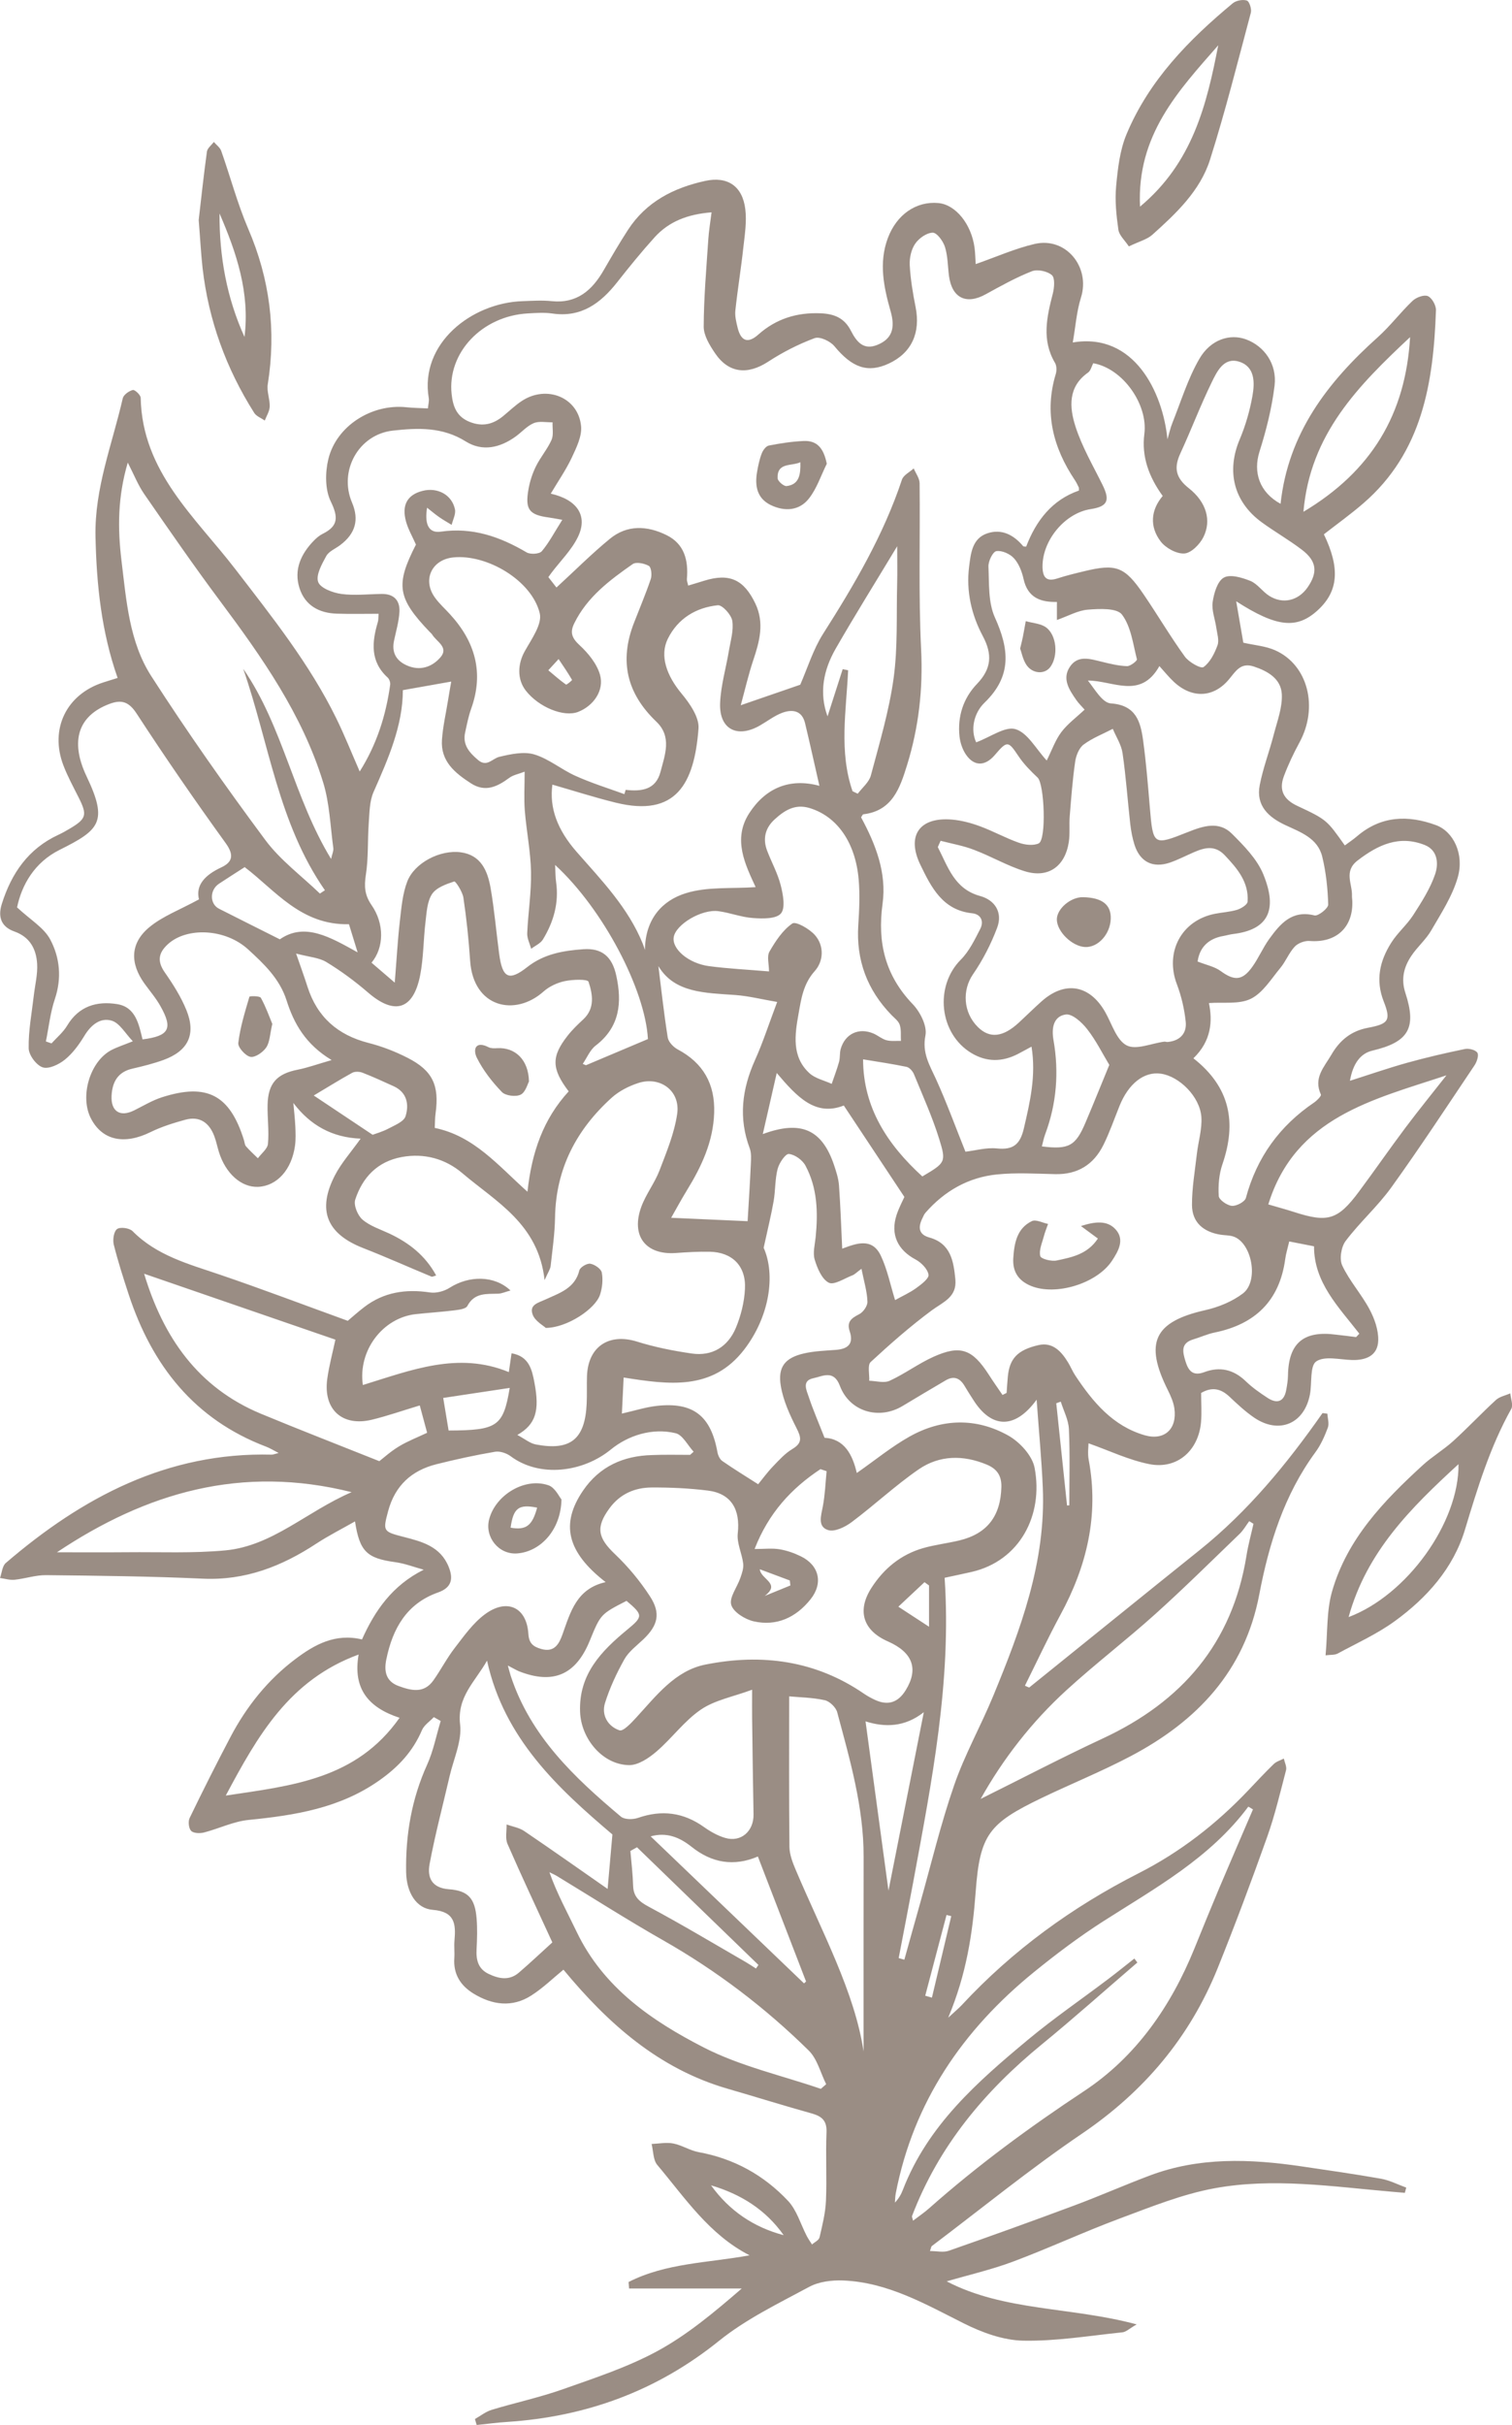 <?xml version="1.0" encoding="UTF-8"?> <svg xmlns="http://www.w3.org/2000/svg" width="63" height="101" viewBox="0 0 63 101" fill="none"> <g opacity="0.5" clip-path="url(#clip0)"> <path d="M40.654 11C41.513 10.7 42.294 10.35 43.111 10.16C44.41 9.858 45.442 11.121 45.04 12.394C44.858 12.975 44.815 13.6 44.699 14.264C47.258 13.834 48.453 16.342 48.644 18.297C48.712 18.068 48.762 17.832 48.851 17.61C49.209 16.718 49.493 15.777 49.97 14.951C50.445 14.129 51.254 13.889 51.921 14.136C52.675 14.415 53.216 15.159 53.107 16.063C52.995 16.99 52.762 17.915 52.48 18.807C52.207 19.668 52.473 20.501 53.357 20.984C53.672 18.05 55.314 15.919 57.406 14.046C57.924 13.582 58.349 13.014 58.853 12.534C59.005 12.387 59.328 12.266 59.491 12.332C59.661 12.401 59.839 12.719 59.832 12.92C59.727 15.942 59.264 18.842 56.806 20.963C56.28 21.419 55.714 21.824 55.162 22.254C55.841 23.662 55.769 24.623 54.912 25.411C54.042 26.212 53.204 26.134 51.508 25.044C51.617 25.674 51.712 26.237 51.805 26.768C52.273 26.875 52.732 26.907 53.13 27.084C54.504 27.695 54.944 29.46 54.142 30.929C53.897 31.38 53.675 31.849 53.495 32.33C53.277 32.911 53.486 33.303 54.065 33.57C55.298 34.145 55.289 34.166 56.034 35.212C56.205 35.086 56.384 34.967 56.545 34.829C57.547 33.973 58.667 33.939 59.834 34.367C60.561 34.635 61.02 35.575 60.738 36.55C60.513 37.329 60.045 38.045 59.632 38.757C59.409 39.141 59.048 39.444 58.801 39.819C58.494 40.281 58.367 40.776 58.558 41.357C59.037 42.824 58.689 43.403 57.179 43.76C56.695 43.875 56.373 44.287 56.248 45.015C57.063 44.756 57.835 44.488 58.621 44.268C59.418 44.046 60.225 43.859 61.033 43.692C61.199 43.657 61.476 43.724 61.556 43.845C61.626 43.95 61.537 44.225 61.44 44.369C60.297 46.072 59.171 47.789 57.974 49.453C57.404 50.245 56.657 50.906 56.068 51.687C55.882 51.934 55.8 52.444 55.928 52.712C56.23 53.355 56.727 53.902 57.063 54.532C57.272 54.923 57.44 55.399 57.426 55.832C57.408 56.466 56.913 56.663 56.323 56.644C55.816 56.628 55.189 56.466 54.842 56.704C54.574 56.889 54.669 57.596 54.583 58.066C54.356 59.299 53.295 59.752 52.257 59.045C51.889 58.794 51.556 58.482 51.228 58.173C50.874 57.839 50.506 57.75 50.047 58.017C50.047 58.418 50.077 58.825 50.043 59.228C49.941 60.419 49.048 61.208 47.894 60.982C47.041 60.815 46.23 60.423 45.355 60.114C45.355 60.247 45.312 60.531 45.362 60.798C45.796 63.108 45.285 65.23 44.186 67.255C43.663 68.221 43.2 69.219 42.705 70.21C42.825 70.258 42.875 70.293 42.889 70.281C45.255 68.377 47.613 66.463 49.982 64.564C52.001 62.945 53.625 60.97 55.105 58.855C55.173 58.864 55.242 58.871 55.307 58.88C55.319 59.077 55.389 59.295 55.326 59.464C55.192 59.821 55.033 60.183 54.808 60.487C53.509 62.259 52.873 64.291 52.469 66.415C51.86 69.613 49.861 71.696 47.113 73.144C45.903 73.783 44.629 74.296 43.393 74.891C41.208 75.944 40.829 76.404 40.654 78.784C40.525 80.531 40.268 82.227 39.509 84.037C39.795 83.772 39.941 83.653 40.068 83.518C42.191 81.229 44.681 79.425 47.445 78.02C49.173 77.141 50.667 75.98 51.998 74.582C52.353 74.209 52.703 73.831 53.073 73.472C53.184 73.364 53.352 73.319 53.493 73.245C53.527 73.406 53.622 73.584 53.586 73.726C53.341 74.664 53.118 75.614 52.793 76.525C52.142 78.354 51.462 80.171 50.738 81.97C49.573 84.859 47.667 87.113 45.087 88.864C42.934 90.325 40.908 91.977 38.828 93.547C38.798 93.568 38.796 93.625 38.748 93.756C39.035 93.756 39.309 93.824 39.534 93.744C41.29 93.131 43.039 92.501 44.781 91.851C45.832 91.46 46.859 91.004 47.908 90.611C49.968 89.835 52.087 89.915 54.217 90.228C55.326 90.391 56.434 90.549 57.536 90.743C57.899 90.808 58.242 90.986 58.594 91.114C58.574 91.188 58.553 91.258 58.535 91.332C58.349 91.316 58.165 91.3 57.978 91.284C55.523 91.073 53.054 90.693 50.606 91.142C49.255 91.389 47.947 91.922 46.648 92.405C45.155 92.961 43.706 93.637 42.214 94.195C41.317 94.531 40.375 94.747 39.446 95.019C41.842 96.269 44.613 96.072 47.361 96.811C47.052 96.99 46.918 97.125 46.773 97.141C45.394 97.283 44.008 97.516 42.632 97.489C41.801 97.473 40.92 97.152 40.159 96.77C38.546 95.96 36.979 95.056 35.126 94.982C34.656 94.964 34.117 95.031 33.713 95.25C32.43 95.942 31.09 96.587 29.964 97.493C27.356 99.594 24.413 100.659 21.122 100.874C20.699 100.901 20.282 100.959 19.861 101.002C19.836 100.917 19.814 100.835 19.789 100.753C20.02 100.622 20.238 100.446 20.486 100.37C21.472 100.071 22.485 99.855 23.454 99.512C24.781 99.043 26.137 98.599 27.368 97.935C28.619 97.26 29.736 96.328 30.906 95.317C29.341 95.317 27.776 95.317 26.212 95.317C26.205 95.227 26.198 95.136 26.191 95.046C27.754 94.248 29.507 94.252 31.231 93.934C29.543 93.069 28.54 91.538 27.386 90.169C27.211 89.961 27.224 89.592 27.15 89.297C27.452 89.285 27.763 89.221 28.051 89.276C28.415 89.347 28.751 89.572 29.116 89.638C30.584 89.906 31.831 90.597 32.839 91.671C33.2 92.057 33.359 92.636 33.613 93.126C33.677 93.25 33.759 93.364 33.834 93.483C33.943 93.385 34.12 93.305 34.147 93.188C34.265 92.684 34.392 92.174 34.415 91.661C34.456 90.714 34.397 89.759 34.438 88.812C34.458 88.317 34.238 88.143 33.816 88.024C32.65 87.699 31.497 87.338 30.334 87.001C27.449 86.17 25.333 84.28 23.477 82.037C23.061 82.376 22.632 82.797 22.139 83.112C21.338 83.627 20.504 83.508 19.725 83.03C19.196 82.705 18.883 82.229 18.93 81.563C18.948 81.316 18.914 81.064 18.937 80.817C18.998 80.128 18.951 79.62 18.035 79.546C17.338 79.492 16.938 78.816 16.922 77.979C16.895 76.424 17.15 74.928 17.799 73.495C18.058 72.922 18.178 72.286 18.362 71.68C18.267 71.627 18.172 71.572 18.076 71.519C17.908 71.698 17.672 71.849 17.581 72.062C17.204 72.943 16.607 73.586 15.825 74.14C14.174 75.312 12.298 75.607 10.363 75.8C9.732 75.861 9.123 76.163 8.499 76.324C8.331 76.367 8.067 76.36 7.965 76.257C7.863 76.154 7.831 75.866 7.901 75.722C8.449 74.587 9.017 73.46 9.603 72.346C10.273 71.071 11.163 69.961 12.31 69.098C13.102 68.503 13.965 68.015 15.083 68.283C15.614 67.095 16.339 66.035 17.654 65.379C17.261 65.271 16.872 65.12 16.471 65.065C15.287 64.902 14.985 64.625 14.792 63.367C14.242 63.68 13.693 63.957 13.182 64.291C11.74 65.239 10.218 65.834 8.449 65.752C6.275 65.651 4.099 65.63 1.924 65.605C1.485 65.6 1.049 65.752 0.609 65.797C0.411 65.818 0.204 65.752 0 65.724C0.077 65.513 0.093 65.227 0.241 65.099C3.434 62.359 6.979 60.476 11.319 60.586C11.379 60.588 11.44 60.558 11.61 60.517C11.381 60.4 11.238 60.309 11.083 60.252C8.106 59.121 6.337 56.88 5.362 53.914C5.137 53.227 4.915 52.538 4.74 51.838C4.69 51.634 4.742 51.288 4.878 51.19C5.01 51.094 5.394 51.146 5.523 51.277C6.539 52.302 7.865 52.648 9.162 53.09C10.922 53.689 12.662 54.349 14.49 55.012C14.663 54.868 14.91 54.644 15.174 54.442C15.994 53.813 16.913 53.68 17.917 53.831C18.176 53.87 18.508 53.781 18.733 53.637C19.541 53.119 20.604 53.115 21.27 53.749C21.065 53.804 20.913 53.877 20.759 53.882C20.268 53.898 19.77 53.834 19.473 54.394C19.407 54.52 19.119 54.552 18.926 54.577C18.392 54.644 17.854 54.676 17.318 54.735C15.948 54.889 14.912 56.246 15.119 57.686C17.107 57.077 19.082 56.273 21.201 57.148C21.24 56.891 21.274 56.651 21.315 56.365C22.049 56.489 22.167 57.052 22.269 57.592C22.491 58.757 22.326 59.325 21.556 59.766C21.867 59.931 22.083 60.116 22.326 60.162C23.772 60.437 24.377 59.943 24.445 58.462C24.463 58.077 24.445 57.693 24.458 57.308C24.504 56.081 25.376 55.516 26.539 55.877C27.279 56.109 28.051 56.262 28.821 56.374C29.675 56.498 30.329 56.093 30.659 55.31C30.872 54.802 31.013 54.232 31.04 53.682C31.09 52.726 30.509 52.154 29.571 52.135C29.101 52.126 28.628 52.154 28.158 52.188C26.902 52.277 26.277 51.474 26.723 50.258C26.916 49.734 27.279 49.272 27.479 48.75C27.774 47.979 28.101 47.194 28.217 46.386C28.351 45.434 27.511 44.813 26.595 45.108C26.2 45.237 25.794 45.443 25.487 45.72C24.022 47.045 23.161 48.672 23.127 50.705C23.116 51.38 23.018 52.055 22.943 52.73C22.927 52.865 22.837 52.989 22.691 53.316C22.432 50.968 20.663 50.055 19.262 48.862C18.56 48.265 17.681 48.018 16.738 48.191C15.73 48.377 15.106 49.032 14.801 49.965C14.726 50.194 14.903 50.625 15.103 50.796C15.417 51.066 15.846 51.201 16.232 51.382C17.041 51.764 17.72 52.289 18.174 53.124C18.085 53.147 18.017 53.188 17.974 53.17C17.025 52.776 16.087 52.355 15.13 51.982C13.611 51.387 13.202 50.403 13.961 48.942C14.224 48.436 14.617 47.999 15.026 47.425C13.847 47.377 12.939 46.882 12.223 45.939C12.251 46.262 12.289 46.587 12.305 46.91C12.317 47.18 12.328 47.455 12.292 47.72C12.153 48.72 11.542 49.393 10.761 49.432C10.061 49.466 9.398 48.88 9.119 47.974C9.053 47.759 9.01 47.535 8.93 47.324C8.719 46.761 8.322 46.475 7.722 46.637C7.229 46.772 6.729 46.928 6.273 47.152C5.178 47.69 4.268 47.503 3.791 46.589C3.314 45.674 3.743 44.211 4.638 43.737C4.874 43.614 5.133 43.531 5.535 43.369C5.217 43.039 4.987 42.614 4.66 42.513C4.181 42.366 3.788 42.691 3.514 43.145C3.293 43.508 3.03 43.87 2.705 44.133C2.457 44.335 2.033 44.538 1.781 44.456C1.517 44.371 1.199 43.946 1.195 43.662C1.181 42.932 1.324 42.199 1.408 41.469C1.458 41.027 1.574 40.581 1.547 40.142C1.51 39.526 1.247 39.025 0.597 38.796C0.068 38.608 -0.1 38.212 0.073 37.658C0.475 36.372 1.181 35.349 2.432 34.77C2.596 34.694 2.753 34.605 2.907 34.513C3.602 34.101 3.643 33.943 3.277 33.216C3.055 32.772 2.814 32.334 2.639 31.872C2.064 30.357 2.769 28.919 4.299 28.425C4.488 28.363 4.676 28.308 4.901 28.237C4.224 26.308 4.022 24.351 3.979 22.35C3.936 20.332 4.679 18.498 5.115 16.589C5.149 16.443 5.371 16.285 5.533 16.244C5.617 16.223 5.86 16.45 5.862 16.569C5.923 19.652 8.138 21.538 9.805 23.705C11.333 25.692 12.896 27.647 14.009 29.913C14.356 30.62 14.647 31.355 14.988 32.133C15.698 31.005 16.08 29.801 16.257 28.523C16.271 28.427 16.223 28.285 16.153 28.221C15.419 27.553 15.494 26.747 15.744 25.905C15.769 25.823 15.762 25.731 15.775 25.564C15.176 25.564 14.604 25.578 14.031 25.559C13.293 25.537 12.705 25.214 12.476 24.486C12.237 23.726 12.541 23.071 13.073 22.522C13.182 22.41 13.307 22.302 13.445 22.234C14.102 21.909 14.097 21.536 13.779 20.879C13.541 20.387 13.547 19.675 13.681 19.121C14.02 17.729 15.501 16.809 16.932 16.962C17.218 16.992 17.506 16.994 17.829 17.011C17.845 16.841 17.886 16.706 17.865 16.582C17.481 14.305 19.65 12.611 21.778 12.543C22.183 12.529 22.589 12.502 22.989 12.543C24.038 12.65 24.672 12.092 25.155 11.252C25.483 10.687 25.81 10.121 26.166 9.574C26.927 8.402 28.072 7.821 29.384 7.535C30.311 7.333 30.936 7.748 31.054 8.709C31.12 9.233 31.031 9.782 30.972 10.316C30.877 11.19 30.733 12.057 30.64 12.932C30.615 13.17 30.679 13.426 30.738 13.664C30.874 14.2 31.156 14.326 31.594 13.937C32.339 13.275 33.202 13.007 34.199 13.049C34.774 13.074 35.187 13.252 35.455 13.776C35.682 14.22 35.971 14.605 36.561 14.362C37.152 14.12 37.313 13.685 37.111 12.973C36.825 11.966 36.607 10.954 36.993 9.917C37.358 8.94 38.172 8.372 39.098 8.457C39.816 8.521 40.474 9.331 40.606 10.316C40.636 10.538 40.638 10.762 40.654 11ZM42.98 43.593C42.752 43.715 42.582 43.811 42.41 43.9C41.762 44.232 41.117 44.243 40.484 43.866C39.132 43.06 38.928 41.078 40.034 39.97C40.381 39.622 40.613 39.139 40.843 38.691C41.004 38.377 40.879 38.077 40.506 38.038C39.278 37.91 38.803 36.958 38.351 36.024C37.758 34.802 38.315 34.019 39.668 34.136C40.066 34.17 40.465 34.278 40.84 34.417C41.388 34.619 41.903 34.907 42.45 35.099C42.705 35.189 43.048 35.232 43.277 35.129C43.609 34.983 43.516 32.653 43.236 32.389C42.946 32.115 42.657 31.824 42.437 31.494C42.008 30.854 41.971 30.837 41.447 31.451C41.042 31.922 40.584 31.927 40.243 31.421C40.1 31.208 40.007 30.929 39.979 30.67C39.891 29.84 40.138 29.08 40.706 28.487C41.315 27.853 41.356 27.255 40.949 26.491C40.477 25.605 40.252 24.628 40.379 23.607C40.45 23.046 40.506 22.421 41.145 22.211C41.737 22.016 42.239 22.277 42.632 22.749C42.65 22.769 42.707 22.76 42.757 22.767C43.173 21.675 43.845 20.817 44.956 20.432C44.951 20.345 44.958 20.32 44.949 20.302C44.899 20.201 44.853 20.098 44.79 20.004C43.877 18.642 43.5 17.187 43.993 15.569C44.033 15.431 44.029 15.234 43.959 15.115C43.395 14.163 43.616 13.202 43.868 12.225C43.931 11.977 43.963 11.575 43.827 11.458C43.634 11.293 43.227 11.206 42.993 11.298C42.332 11.559 41.701 11.909 41.076 12.254C40.266 12.705 39.664 12.417 39.541 11.492C39.489 11.089 39.493 10.668 39.373 10.286C39.298 10.043 39.037 9.689 38.864 9.691C38.61 9.695 38.287 9.924 38.133 10.151C37.967 10.391 37.89 10.748 37.906 11.048C37.938 11.63 38.035 12.213 38.149 12.785C38.365 13.861 37.983 14.699 37.036 15.141C36.155 15.55 35.505 15.315 34.765 14.417C34.592 14.209 34.156 14.005 33.945 14.083C33.268 14.335 32.609 14.671 32.003 15.067C31.147 15.623 30.357 15.548 29.791 14.708C29.568 14.378 29.321 13.976 29.321 13.605C29.325 12.396 29.432 11.188 29.512 9.979C29.534 9.631 29.593 9.286 29.648 8.844C28.644 8.924 27.872 9.226 27.274 9.885C26.732 10.485 26.218 11.117 25.716 11.755C25.021 12.637 24.213 13.234 23.014 13.058C22.684 13.01 22.341 13.035 22.005 13.053C20.075 13.158 18.626 14.701 18.819 16.425C18.878 16.951 19.037 17.365 19.584 17.578C20.111 17.782 20.547 17.672 20.961 17.333C21.222 17.12 21.467 16.88 21.747 16.697C22.778 16.022 24.093 16.55 24.211 17.743C24.254 18.166 24.018 18.645 23.825 19.057C23.586 19.567 23.259 20.036 22.948 20.561C24.07 20.815 24.499 21.499 24.081 22.362C23.816 22.911 23.352 23.362 22.977 23.859C22.939 23.909 22.902 23.962 22.848 24.037C22.968 24.191 23.084 24.337 23.186 24.47C23.954 23.765 24.654 23.062 25.417 22.437C26.137 21.849 26.966 21.893 27.765 22.284C28.519 22.652 28.687 23.337 28.621 24.115C28.614 24.193 28.651 24.275 28.674 24.39C28.923 24.314 29.135 24.253 29.346 24.186C30.393 23.861 30.995 24.138 31.472 25.136C31.858 25.946 31.649 26.715 31.385 27.5C31.183 28.105 31.042 28.727 30.865 29.373C31.799 29.052 32.603 28.775 33.343 28.519C33.647 27.825 33.879 27.056 34.292 26.404C35.592 24.362 36.811 22.291 37.581 19.977C37.645 19.787 37.904 19.663 38.072 19.51C38.158 19.716 38.315 19.922 38.317 20.128C38.344 22.435 38.267 24.745 38.38 27.047C38.462 28.704 38.281 30.288 37.797 31.858C37.497 32.827 37.181 33.772 35.971 33.916C35.941 33.92 35.919 33.985 35.878 34.042C36.482 35.159 36.952 36.347 36.773 37.647C36.552 39.256 36.884 40.629 38.029 41.822C38.34 42.144 38.637 42.733 38.56 43.124C38.415 43.859 38.73 44.355 38.998 44.941C39.45 45.935 39.823 46.965 40.227 47.969C40.645 47.919 41.097 47.789 41.531 47.832C42.214 47.903 42.507 47.672 42.664 46.985C42.921 45.88 43.175 44.799 42.98 43.593ZM41.771 58.1C41.828 58.072 41.885 58.045 41.942 58.015C41.958 57.793 41.971 57.569 41.992 57.347C42.06 56.601 42.378 56.23 43.268 56.024C43.863 55.887 44.224 56.287 44.508 56.754C44.613 56.928 44.69 57.118 44.801 57.287C45.535 58.393 46.366 59.395 47.701 59.78C48.519 60.013 49.055 59.517 48.932 58.656C48.894 58.395 48.778 58.137 48.66 57.898C47.67 55.916 48.09 55.049 50.218 54.568C50.767 54.445 51.34 54.211 51.785 53.875C52.466 53.36 52.162 51.758 51.39 51.501C51.222 51.446 51.035 51.453 50.858 51.426C50.152 51.313 49.668 50.922 49.666 50.185C49.664 49.476 49.789 48.764 49.87 48.054C49.929 47.544 50.091 47.029 50.057 46.525C49.998 45.678 49.139 44.827 48.367 44.719C47.67 44.621 47.02 45.131 46.645 46.065C46.427 46.608 46.234 47.166 45.975 47.688C45.569 48.507 44.901 48.924 43.968 48.903C43.161 48.885 42.346 48.835 41.547 48.915C40.356 49.034 39.357 49.601 38.562 50.51C38.505 50.577 38.469 50.663 38.431 50.746C38.251 51.11 38.272 51.416 38.717 51.54C39.616 51.79 39.732 52.522 39.807 53.286C39.877 54.03 39.298 54.227 38.823 54.577C37.933 55.237 37.093 55.974 36.277 56.729C36.139 56.857 36.232 57.242 36.218 57.509C36.505 57.516 36.834 57.617 37.07 57.509C37.697 57.221 38.265 56.795 38.894 56.511C40.018 56.006 40.513 56.191 41.197 57.251C41.379 57.537 41.578 57.816 41.771 58.1ZM31.442 64.516C31.858 64.516 32.176 64.477 32.478 64.527C32.782 64.577 33.086 64.683 33.366 64.82C34.131 65.191 34.308 65.937 33.775 66.608C33.168 67.37 32.357 67.747 31.399 67.528C31.04 67.445 30.554 67.143 30.468 66.841C30.379 66.532 30.718 66.104 30.849 65.719C30.915 65.529 30.99 65.317 30.967 65.124C30.915 64.701 30.695 64.271 30.74 63.865C30.852 62.87 30.468 62.204 29.496 62.083C28.719 61.986 27.931 61.95 27.147 61.954C26.448 61.959 25.835 62.222 25.398 62.817C24.812 63.614 24.908 64.051 25.626 64.733C26.173 65.253 26.67 65.852 27.081 66.486C27.545 67.198 27.411 67.702 26.804 68.281C26.527 68.544 26.198 68.787 26.016 69.109C25.692 69.688 25.405 70.302 25.208 70.933C25.051 71.442 25.333 71.906 25.812 72.069C25.969 72.121 26.302 71.762 26.502 71.545C27.343 70.634 28.124 69.581 29.396 69.329C31.735 68.862 33.981 69.155 36.005 70.547C36.153 70.647 36.312 70.734 36.475 70.808C37.013 71.05 37.427 70.901 37.736 70.4C38.283 69.514 38.035 68.823 36.995 68.365C35.962 67.912 35.696 67.088 36.312 66.132C36.827 65.33 37.536 64.747 38.458 64.481C38.951 64.339 39.468 64.28 39.968 64.161C41.138 63.879 41.694 63.142 41.724 61.934C41.735 61.451 41.533 61.176 41.113 61C40.132 60.593 39.144 60.604 38.278 61.199C37.304 61.87 36.43 62.691 35.48 63.401C35.21 63.602 34.776 63.813 34.506 63.728C34.054 63.589 34.213 63.124 34.286 62.735C34.376 62.254 34.395 61.762 34.442 61.275C34.356 61.247 34.272 61.217 34.186 61.19C32.977 61.989 32.023 63.019 31.442 64.516ZM39.191 35.019C39.153 35.106 39.114 35.195 39.075 35.282C39.498 36.097 39.759 37.024 40.838 37.319C41.465 37.491 41.783 38.011 41.549 38.638C41.294 39.315 40.954 39.981 40.543 40.577C40.091 41.231 40.123 42.165 40.749 42.781C41.242 43.264 41.794 43.202 42.457 42.588C42.771 42.298 43.075 41.996 43.393 41.712C44.374 40.833 45.41 41.016 46.057 42.165C46.33 42.65 46.525 43.325 46.945 43.541C47.338 43.744 47.981 43.454 48.512 43.385C48.555 43.38 48.601 43.403 48.646 43.399C49.157 43.355 49.455 43.048 49.405 42.559C49.35 42.03 49.225 41.492 49.037 40.995C48.528 39.659 49.223 38.333 50.624 38.059C50.933 37.999 51.251 37.983 51.549 37.892C51.717 37.839 51.974 37.681 51.983 37.555C52.039 36.738 51.553 36.173 51.031 35.621C50.622 35.189 50.191 35.301 49.739 35.498C49.409 35.642 49.089 35.809 48.751 35.926C48.038 36.17 47.502 35.903 47.272 35.189C47.184 34.912 47.129 34.619 47.095 34.328C46.984 33.342 46.916 32.348 46.773 31.369C46.722 31.018 46.507 30.693 46.366 30.357C45.957 30.57 45.517 30.739 45.151 31.011C44.96 31.153 44.835 31.469 44.799 31.723C44.69 32.476 44.633 33.236 44.572 33.996C44.542 34.355 44.588 34.722 44.533 35.074C44.376 36.09 43.675 36.589 42.703 36.289C41.98 36.068 41.313 35.672 40.604 35.404C40.152 35.225 39.664 35.143 39.191 35.019ZM52.207 75.362C52.144 75.323 52.078 75.285 52.014 75.246C50.415 77.395 48.135 78.638 45.959 80.029C44.958 80.67 44.002 81.391 43.077 82.142C40.123 84.545 38.065 87.532 37.324 91.35C37.299 91.478 37.299 91.611 37.288 91.739C37.454 91.565 37.551 91.387 37.622 91.201C38.658 88.519 40.727 86.706 42.841 84.948C43.911 84.058 45.065 83.268 46.175 82.428C46.543 82.151 46.902 81.858 47.265 81.574C47.306 81.629 47.349 81.684 47.39 81.739C46.062 82.879 44.753 84.049 43.4 85.156C41.024 87.1 39.114 89.384 38.004 92.291C37.988 92.332 38.022 92.391 38.044 92.492C38.297 92.3 38.519 92.149 38.717 91.973C40.742 90.18 42.907 88.59 45.167 87.097C47.334 85.667 48.792 83.561 49.773 81.142C50.111 80.306 50.452 79.471 50.801 78.64C51.267 77.541 51.739 76.452 52.207 75.362ZM8.29 37.459C8.142 36.859 8.553 36.438 9.216 36.129C9.682 35.912 9.766 35.621 9.407 35.122C8.129 33.353 6.888 31.554 5.696 29.725C5.362 29.21 5.051 29.13 4.542 29.325C3.282 29.808 2.896 30.84 3.609 32.339C4.517 34.243 4.136 34.571 2.48 35.399C1.431 35.923 0.904 36.864 0.711 37.793C1.267 38.311 1.831 38.638 2.092 39.128C2.494 39.881 2.58 40.739 2.285 41.613C2.094 42.179 2.033 42.788 1.912 43.376C1.99 43.403 2.069 43.431 2.146 43.458C2.367 43.213 2.632 42.996 2.798 42.717C3.286 41.9 4.038 41.687 4.881 41.822C5.653 41.945 5.785 42.659 5.939 43.291C7.047 43.151 7.216 42.847 6.684 41.904C6.498 41.572 6.246 41.279 6.021 40.968C5.412 40.121 5.419 39.288 6.218 38.622C6.777 38.157 7.497 37.894 8.29 37.459ZM45.551 15.129C45.485 15.255 45.446 15.44 45.335 15.518C44.49 16.111 44.558 16.972 44.81 17.759C45.081 18.608 45.544 19.395 45.941 20.201C46.261 20.849 46.148 21.098 45.439 21.206C44.372 21.371 43.432 22.502 43.438 23.6C43.443 24.033 43.588 24.246 44.058 24.092C44.42 23.973 44.792 23.884 45.162 23.795C46.505 23.467 46.859 23.593 47.651 24.756C48.235 25.612 48.762 26.509 49.368 27.347C49.536 27.58 50.038 27.862 50.147 27.784C50.42 27.587 50.606 27.216 50.729 26.878C50.806 26.667 50.713 26.39 50.679 26.145C50.629 25.788 50.479 25.42 50.527 25.079C50.579 24.71 50.724 24.209 50.992 24.058C51.256 23.907 51.751 24.056 52.094 24.193C52.391 24.312 52.6 24.637 52.882 24.816C53.45 25.177 54.093 25.021 54.479 24.47C54.919 23.838 54.867 23.367 54.24 22.893C53.704 22.485 53.114 22.149 52.571 21.753C51.399 20.897 51.094 19.622 51.656 18.297C51.898 17.722 52.076 17.107 52.185 16.491C52.285 15.932 52.294 15.262 51.617 15.06C50.988 14.873 50.708 15.475 50.49 15.919C50.016 16.889 49.634 17.905 49.18 18.887C48.901 19.492 48.991 19.906 49.534 20.334C50.268 20.913 50.486 21.677 50.143 22.369C49.993 22.671 49.634 23.035 49.348 23.053C49.023 23.074 48.567 22.824 48.358 22.547C47.894 21.934 47.947 21.245 48.446 20.657C47.865 19.856 47.561 19.013 47.681 18.075C47.84 16.85 46.791 15.347 45.551 15.129ZM23.016 32.68C22.887 33.639 23.211 34.552 24.036 35.491C25.076 36.674 26.177 37.812 26.784 39.311C26.818 39.395 26.843 39.482 26.872 39.567C26.886 38.26 27.606 37.505 28.567 37.205C29.475 36.919 30.502 37.02 31.485 36.949C31.063 36.029 30.509 34.955 31.224 33.861C31.892 32.838 32.882 32.389 34.142 32.73C33.934 31.817 33.747 30.966 33.543 30.116C33.413 29.583 33.009 29.537 32.598 29.686C32.269 29.808 31.978 30.036 31.667 30.215C30.718 30.762 29.964 30.375 30.004 29.29C30.032 28.558 30.25 27.834 30.37 27.107C30.441 26.69 30.575 26.253 30.511 25.855C30.47 25.601 30.093 25.189 29.907 25.209C29.001 25.305 28.247 25.756 27.826 26.605C27.477 27.313 27.779 28.143 28.396 28.885C28.737 29.295 29.139 29.872 29.105 30.341C28.93 32.641 28.172 34.051 25.655 33.431C24.767 33.213 23.895 32.932 23.016 32.68ZM49.725 44.078C51.267 45.285 51.528 46.763 50.935 48.489C50.792 48.903 50.754 49.377 50.781 49.814C50.79 49.97 51.126 50.206 51.328 50.224C51.519 50.24 51.869 50.055 51.912 49.894C52.366 48.203 53.32 46.891 54.756 45.919C54.876 45.836 55.065 45.644 55.037 45.587C54.717 44.893 55.173 44.447 55.478 43.923C55.832 43.312 56.318 42.934 56.995 42.808C57.849 42.648 57.969 42.506 57.656 41.714C57.304 40.821 57.49 40.023 57.965 39.27C58.226 38.853 58.621 38.523 58.887 38.109C59.234 37.569 59.593 37.011 59.798 36.408C59.941 35.987 59.918 35.415 59.364 35.195C58.301 34.774 57.42 35.184 56.568 35.839C55.975 36.294 56.355 36.816 56.332 37.315C56.33 37.381 56.343 37.45 56.346 37.519C56.391 38.624 55.675 39.279 54.569 39.192C54.365 39.176 54.086 39.279 53.947 39.428C53.706 39.684 53.575 40.043 53.345 40.318C52.964 40.778 52.616 41.355 52.117 41.6C51.628 41.84 50.967 41.732 50.372 41.778C50.527 42.517 50.481 43.351 49.725 44.078ZM23.695 45.456C22.973 44.507 22.971 44.003 23.65 43.138C23.843 42.891 24.072 42.671 24.302 42.458C24.799 41.996 24.694 41.41 24.522 40.89C24.483 40.776 23.866 40.794 23.536 40.863C23.223 40.929 22.889 41.082 22.65 41.295C21.46 42.357 19.721 41.97 19.589 40.016C19.53 39.139 19.439 38.263 19.309 37.393C19.273 37.141 18.982 36.697 18.928 36.713C18.592 36.823 18.181 36.967 18.001 37.239C17.797 37.551 17.776 38.004 17.729 38.402C17.64 39.141 17.649 39.897 17.506 40.622C17.222 42.064 16.436 42.291 15.335 41.339C14.792 40.872 14.211 40.441 13.6 40.071C13.293 39.883 12.887 39.862 12.337 39.716C12.55 40.332 12.689 40.707 12.809 41.089C13.214 42.362 14.072 43.11 15.353 43.438C15.914 43.58 16.466 43.795 16.982 44.058C18.029 44.591 18.31 45.205 18.149 46.372C18.122 46.564 18.126 46.761 18.115 46.978C19.759 47.315 20.763 48.553 21.978 49.636C22.155 47.986 22.641 46.603 23.695 45.456ZM13.795 35.775C13.841 35.569 13.904 35.44 13.888 35.321C13.763 34.408 13.734 33.461 13.466 32.591C12.596 29.762 10.92 27.379 9.176 25.042C8.083 23.579 7.047 22.076 6.007 20.574C5.753 20.206 5.585 19.776 5.324 19.267C4.899 20.707 4.901 22.021 5.062 23.351C5.265 25.015 5.385 26.736 6.305 28.164C7.804 30.492 9.4 32.76 11.052 34.983C11.678 35.827 12.562 36.477 13.329 37.217C13.4 37.171 13.47 37.125 13.538 37.079C11.599 34.294 11.21 30.954 10.134 27.855C11.794 30.258 12.239 33.225 13.795 35.775ZM23.13 36.026C23.145 36.344 23.143 36.544 23.171 36.738C23.295 37.608 23.066 38.4 22.621 39.13C22.519 39.297 22.298 39.389 22.133 39.517C22.073 39.299 21.958 39.082 21.967 38.869C22.005 38.018 22.142 37.166 22.126 36.319C22.11 35.465 21.935 34.616 21.867 33.763C21.826 33.259 21.86 32.749 21.86 32.14C21.606 32.238 21.383 32.277 21.22 32.398C20.718 32.769 20.216 33.012 19.618 32.623C18.957 32.195 18.353 31.707 18.415 30.812C18.453 30.254 18.583 29.704 18.671 29.151C18.714 28.881 18.762 28.613 18.801 28.388C18.101 28.512 17.477 28.624 16.786 28.745C16.784 30.22 16.18 31.595 15.567 32.982C15.394 33.371 15.396 33.85 15.364 34.289C15.312 35.005 15.355 35.733 15.244 36.438C15.169 36.917 15.194 37.283 15.48 37.695C16.023 38.475 16.003 39.473 15.48 40.096C15.744 40.322 16.007 40.549 16.448 40.927C16.527 39.947 16.57 39.151 16.661 38.361C16.725 37.807 16.773 37.228 16.968 36.718C17.27 35.932 18.344 35.385 19.194 35.498C20.041 35.61 20.316 36.271 20.441 36.983C20.599 37.892 20.677 38.816 20.799 39.732C20.933 40.739 21.204 40.881 21.971 40.277C22.671 39.727 23.475 39.595 24.302 39.535C25.081 39.48 25.503 39.842 25.676 40.625C25.925 41.755 25.828 42.774 24.822 43.547C24.585 43.728 24.458 44.053 24.281 44.312C24.326 44.33 24.37 44.349 24.415 44.367C25.267 44.008 26.119 43.648 26.997 43.277C26.884 41.224 25.14 37.873 23.13 36.026ZM26.016 33.076C26.034 33.017 26.053 32.957 26.069 32.897C26.723 32.971 27.325 32.902 27.522 32.144C27.706 31.437 28.006 30.686 27.347 30.057C26.114 28.878 25.798 27.535 26.414 25.946C26.65 25.337 26.907 24.735 27.116 24.115C27.17 23.953 27.136 23.628 27.036 23.57C26.85 23.465 26.507 23.392 26.361 23.495C25.405 24.163 24.467 24.864 23.929 25.958C23.738 26.342 23.827 26.576 24.152 26.875C24.511 27.207 24.867 27.642 24.999 28.1C25.187 28.755 24.729 29.4 24.09 29.65C23.495 29.883 22.448 29.457 21.908 28.764C21.538 28.288 21.569 27.649 21.867 27.12C22.146 26.621 22.6 25.992 22.489 25.541C22.155 24.175 20.293 23.076 18.892 23.216C17.988 23.305 17.59 24.152 18.122 24.889C18.303 25.143 18.544 25.356 18.755 25.589C19.798 26.729 20.17 28.018 19.632 29.519C19.518 29.835 19.455 30.171 19.382 30.501C19.264 31.021 19.557 31.346 19.916 31.652C20.288 31.97 20.509 31.593 20.806 31.522C21.279 31.41 21.819 31.291 22.258 31.421C22.866 31.602 23.391 32.053 23.981 32.316C24.64 32.614 25.335 32.829 26.016 33.076ZM28.755 60.595C28.803 60.551 28.853 60.508 28.901 60.464C28.653 60.197 28.444 59.762 28.149 59.693C27.168 59.459 26.166 59.791 25.455 60.37C24.286 61.325 22.487 61.556 21.274 60.65C21.101 60.522 20.824 60.43 20.62 60.467C19.805 60.606 18.994 60.782 18.19 60.984C17.152 61.242 16.457 61.874 16.171 62.943C15.948 63.774 15.962 63.792 16.818 64.012C17.579 64.207 18.353 64.406 18.696 65.262C18.903 65.777 18.803 66.132 18.253 66.326C16.943 66.788 16.359 67.83 16.096 69.116C15.996 69.604 16.075 70.027 16.605 70.222C17.129 70.414 17.663 70.549 18.06 69.986C18.372 69.544 18.621 69.059 18.951 68.633C19.332 68.139 19.709 67.603 20.2 67.239C21.122 66.553 21.944 66.939 22.015 68.045C22.039 68.445 22.212 68.583 22.555 68.681C23.111 68.839 23.302 68.448 23.436 68.075C23.77 67.143 24.02 66.168 25.235 65.896C23.611 64.635 23.354 63.467 24.29 62.089C24.981 61.075 25.971 60.636 27.161 60.604C27.692 60.581 28.224 60.595 28.755 60.595ZM49.9 40.048C50.27 40.194 50.608 40.258 50.861 40.444C51.428 40.858 51.764 40.853 52.182 40.265C52.444 39.899 52.621 39.473 52.884 39.109C53.343 38.478 53.827 37.892 54.769 38.127C54.924 38.166 55.344 37.832 55.342 37.676C55.323 37.006 55.251 36.326 55.092 35.676C54.903 34.907 54.188 34.662 53.559 34.367C52.848 34.035 52.323 33.554 52.489 32.698C52.628 31.984 52.893 31.295 53.075 30.588C53.218 30.036 53.436 29.469 53.409 28.917C53.377 28.272 52.83 27.953 52.237 27.759C51.701 27.583 51.494 27.947 51.215 28.285C50.57 29.068 49.666 29.102 48.914 28.402C48.703 28.205 48.521 27.979 48.308 27.743C47.52 29.144 46.382 28.347 45.33 28.345C45.623 28.718 45.937 29.274 46.284 29.297C47.336 29.368 47.524 30.059 47.631 30.849C47.756 31.765 47.831 32.689 47.908 33.612C48.044 35.221 48.051 35.23 49.502 34.653C50.127 34.404 50.79 34.184 51.331 34.726C51.833 35.227 52.373 35.775 52.637 36.413C53.257 37.922 52.823 38.732 51.372 38.903C51.238 38.919 51.108 38.961 50.976 38.983C50.347 39.093 49.984 39.457 49.9 40.048ZM20.293 69.166C19.802 70.039 19.035 70.67 19.171 71.824C19.253 72.513 18.901 73.257 18.735 73.973C18.453 75.195 18.128 76.411 17.899 77.642C17.797 78.194 17.985 78.635 18.708 78.688C19.518 78.748 19.791 79.077 19.859 79.908C19.893 80.334 19.88 80.766 19.857 81.194C19.834 81.636 19.925 82.005 20.354 82.211C20.781 82.417 21.217 82.504 21.615 82.165C22.089 81.76 22.541 81.329 23.014 80.901C22.371 79.501 21.737 78.157 21.145 76.797C21.045 76.566 21.115 76.26 21.108 75.99C21.356 76.079 21.635 76.122 21.846 76.266C23.025 77.065 24.186 77.887 25.317 78.674C25.389 77.855 25.448 77.164 25.517 76.406C23.248 74.481 21.006 72.412 20.293 69.166ZM37.445 81.554C37.524 81.577 37.602 81.6 37.681 81.622C37.899 80.844 38.112 80.068 38.333 79.29C38.798 77.642 39.196 75.971 39.755 74.358C40.195 73.083 40.865 71.892 41.381 70.643C42.528 67.864 43.581 65.053 43.45 61.964C43.4 60.787 43.286 59.613 43.193 58.297C42.28 59.551 41.299 59.492 40.55 58.299C40.429 58.109 40.304 57.919 40.191 57.725C40 57.4 39.748 57.29 39.405 57.491C38.807 57.844 38.208 58.196 37.615 58.555C36.625 59.157 35.398 58.796 34.994 57.718C34.738 57.036 34.274 57.324 33.886 57.404C33.402 57.505 33.604 57.903 33.695 58.173C33.879 58.727 34.113 59.263 34.356 59.883C35.183 59.929 35.523 60.588 35.7 61.35C36.459 60.821 37.138 60.261 37.895 59.835C39.239 59.08 40.668 59.038 42.012 59.791C42.489 60.059 43.014 60.627 43.109 61.137C43.484 63.117 42.484 65.005 40.497 65.468C40.132 65.552 39.764 65.628 39.359 65.715C39.652 70.036 38.823 74.204 38.053 78.377C37.856 79.439 37.647 80.494 37.445 81.554ZM23.429 21.65C23.082 21.59 22.975 21.568 22.868 21.554C22.049 21.444 21.871 21.222 22.019 20.382C22.076 20.055 22.183 19.725 22.328 19.428C22.516 19.045 22.807 18.711 22.98 18.324C23.073 18.116 23.014 17.837 23.023 17.59C22.759 17.594 22.466 17.53 22.239 17.624C21.96 17.741 21.74 17.997 21.485 18.182C20.831 18.654 20.098 18.819 19.405 18.386C18.435 17.777 17.409 17.819 16.366 17.935C14.944 18.096 14.104 19.606 14.667 20.931C14.972 21.652 14.81 22.227 14.17 22.707C13.972 22.856 13.702 22.962 13.593 23.161C13.409 23.497 13.155 23.953 13.257 24.239C13.348 24.495 13.868 24.69 14.222 24.738C14.772 24.813 15.339 24.745 15.9 24.738C16.405 24.729 16.67 25.003 16.643 25.486C16.62 25.884 16.505 26.278 16.421 26.672C16.311 27.168 16.502 27.514 16.948 27.713C17.493 27.958 17.999 27.786 18.351 27.379C18.714 26.958 18.185 26.727 18.006 26.427C17.983 26.39 17.945 26.363 17.913 26.328C16.552 24.909 16.471 24.362 17.331 22.682C17.181 22.346 17.011 22.051 16.92 21.732C16.725 21.034 16.973 20.604 17.611 20.444C18.233 20.288 18.832 20.609 18.957 21.215C18.998 21.412 18.871 21.643 18.819 21.861C18.644 21.753 18.465 21.655 18.299 21.538C18.124 21.417 17.963 21.277 17.795 21.146C17.695 21.755 17.813 22.224 18.365 22.144C19.686 21.952 20.831 22.353 21.942 23.007C22.099 23.099 22.473 23.078 22.575 22.959C22.878 22.6 23.1 22.17 23.429 21.65ZM35.894 52.845C35.687 52.998 35.612 53.083 35.514 53.119C35.183 53.245 34.751 53.538 34.531 53.424C34.242 53.275 34.054 52.822 33.945 52.462C33.861 52.179 33.954 51.838 33.986 51.522C34.088 50.494 34.059 49.478 33.561 48.549C33.436 48.315 33.116 48.084 32.868 48.063C32.725 48.052 32.464 48.441 32.401 48.686C32.289 49.118 32.312 49.583 32.235 50.025C32.135 50.599 31.994 51.169 31.819 51.97C32.321 53.099 32.067 54.838 31.002 56.218C29.68 57.926 27.881 57.674 25.985 57.374C25.959 57.883 25.937 58.377 25.912 58.876C26.457 58.752 26.909 58.606 27.37 58.555C28.885 58.388 29.621 58.97 29.893 60.483C29.918 60.618 29.993 60.782 30.098 60.853C30.581 61.188 31.085 61.497 31.59 61.819C31.78 61.588 31.978 61.313 32.212 61.071C32.46 60.812 32.712 60.533 33.014 60.352C33.443 60.096 33.384 59.865 33.184 59.473C32.905 58.924 32.637 58.336 32.535 57.734C32.398 56.935 32.709 56.553 33.493 56.372C33.925 56.271 34.379 56.257 34.824 56.223C35.319 56.187 35.582 55.98 35.405 55.452C35.269 55.044 35.483 54.9 35.803 54.735C35.968 54.651 36.15 54.39 36.143 54.216C36.13 53.799 36.003 53.385 35.894 52.845ZM32.042 40.46C32.042 40.155 31.946 39.833 32.062 39.633C32.314 39.196 32.614 38.739 33.014 38.464C33.161 38.363 33.725 38.686 33.954 38.945C34.356 39.4 34.311 40.043 33.947 40.446C33.468 40.979 33.382 41.611 33.273 42.224C33.12 43.083 32.975 44.01 33.727 44.699C33.97 44.921 34.342 44.999 34.654 45.143C34.758 44.838 34.874 44.538 34.96 44.23C35.008 44.058 34.981 43.866 35.028 43.694C35.208 43.055 35.787 42.785 36.398 43.048C36.582 43.129 36.745 43.273 36.934 43.325C37.125 43.376 37.336 43.348 37.538 43.355C37.526 43.131 37.556 42.893 37.49 42.687C37.44 42.529 37.272 42.405 37.147 42.277C36.134 41.233 35.666 39.993 35.762 38.528C35.803 37.899 35.832 37.26 35.778 36.633C35.644 35.07 34.862 33.992 33.725 33.653C33.116 33.472 32.68 33.76 32.273 34.131C31.887 34.484 31.774 34.93 31.962 35.427C32.146 35.912 32.403 36.372 32.53 36.871C32.628 37.255 32.732 37.819 32.539 38.045C32.339 38.279 31.776 38.265 31.381 38.237C30.895 38.205 30.42 38.015 29.934 37.951C29.235 37.857 28.163 38.501 28.072 39.029C27.988 39.519 28.678 40.123 29.541 40.24C30.338 40.345 31.145 40.384 32.042 40.46ZM21.16 69.37C21.22 69.585 21.244 69.691 21.279 69.796C22.103 72.314 23.934 74.037 25.873 75.665C26.025 75.79 26.373 75.788 26.584 75.715C27.572 75.372 28.471 75.484 29.328 76.093C29.598 76.285 29.902 76.459 30.218 76.55C30.877 76.743 31.41 76.269 31.397 75.568C31.372 74.236 31.356 72.902 31.338 71.57C31.333 71.24 31.338 70.913 31.338 70.377C30.543 70.673 29.786 70.808 29.205 71.204C28.512 71.675 27.997 72.401 27.349 72.955C27.032 73.227 26.593 73.522 26.212 73.518C25.11 73.502 24.211 72.424 24.17 71.3C24.111 69.727 25.058 68.764 26.141 67.871C26.8 67.329 26.797 67.26 26.105 66.676C25.026 67.23 25.026 67.23 24.572 68.34C23.993 69.759 23.05 70.167 21.628 69.611C21.506 69.56 21.392 69.489 21.16 69.37ZM13.818 44.152C12.723 43.492 12.244 42.623 11.94 41.666C11.649 40.757 10.992 40.142 10.343 39.547C9.387 38.668 7.788 38.61 7.004 39.318C6.607 39.677 6.536 40.027 6.863 40.496C7.209 40.991 7.54 41.513 7.767 42.071C8.178 43.083 7.84 43.772 6.814 44.147C6.393 44.3 5.955 44.408 5.519 44.509C4.91 44.646 4.679 45.063 4.649 45.637C4.615 46.292 5.006 46.539 5.589 46.248C5.971 46.058 6.341 45.834 6.743 45.703C8.63 45.097 9.58 45.605 10.166 47.491C10.193 47.578 10.195 47.683 10.25 47.745C10.404 47.921 10.577 48.077 10.745 48.242C10.893 48.041 11.147 47.85 11.165 47.638C11.215 47.104 11.138 46.56 11.149 46.019C11.17 45.113 11.537 44.722 12.416 44.55C12.821 44.47 13.216 44.326 13.818 44.152ZM6.005 53.051C6.802 55.697 8.247 57.791 10.872 58.883C12.478 59.549 14.099 60.176 15.805 60.858C15.978 60.725 16.277 60.451 16.62 60.245C16.979 60.027 17.377 59.874 17.797 59.675C17.692 59.288 17.597 58.928 17.49 58.537C16.782 58.75 16.148 58.972 15.501 59.13C14.258 59.432 13.461 58.704 13.636 57.432C13.711 56.882 13.859 56.342 13.975 55.797C11.313 54.88 8.69 53.975 6.005 53.051ZM40.861 74.925C42.544 74.09 44.229 73.209 45.95 72.407C49.232 70.881 51.349 68.455 51.937 64.79C52.008 64.344 52.13 63.907 52.228 63.467C52.169 63.431 52.11 63.394 52.051 63.357C51.919 63.534 51.808 63.735 51.651 63.886C50.486 65.008 49.334 66.15 48.133 67.23C46.929 68.313 45.637 69.299 44.442 70.391C42.989 71.716 41.789 73.264 40.861 74.925ZM35.982 85.442C35.982 82.977 35.978 80.158 35.984 77.34C35.989 75.262 35.412 73.291 34.883 71.314C34.828 71.11 34.569 70.86 34.367 70.814C33.856 70.702 33.323 70.695 32.882 70.654C32.882 72.785 32.871 74.854 32.893 76.923C32.898 77.248 33.03 77.587 33.161 77.894C34.258 80.483 35.612 82.973 35.982 85.442ZM34.202 87.001C34.276 86.937 34.349 86.871 34.424 86.807C34.188 86.335 34.054 85.758 33.7 85.408C31.88 83.616 29.859 82.082 27.636 80.817C26.134 79.963 24.678 79.031 23.2 78.134C23.102 78.075 22.996 78.031 22.893 77.979C23.207 78.874 23.643 79.656 24.029 80.464C25.149 82.797 27.17 84.174 29.328 85.28C30.847 86.058 32.569 86.441 34.202 87.001ZM27.433 40.238C27.547 41.142 27.658 42.179 27.822 43.209C27.851 43.396 28.056 43.611 28.238 43.708C29.303 44.275 29.798 45.147 29.757 46.356C29.716 47.553 29.232 48.583 28.624 49.572C28.387 49.959 28.172 50.357 27.965 50.721C29.085 50.771 30.116 50.817 31.151 50.863C31.192 50.148 31.247 49.318 31.285 48.487C31.294 48.269 31.313 48.029 31.24 47.832C30.765 46.569 30.915 45.362 31.458 44.154C31.787 43.422 32.035 42.653 32.382 41.732C31.724 41.618 31.192 41.485 30.656 41.444C29.393 41.352 28.104 41.366 27.433 40.238ZM43.613 31.675C43.831 31.24 43.972 30.824 44.224 30.49C44.488 30.142 44.856 29.874 45.192 29.556C45.076 29.423 44.944 29.299 44.844 29.153C44.558 28.739 44.249 28.288 44.567 27.789C44.901 27.265 45.421 27.445 45.907 27.562C46.255 27.647 46.607 27.734 46.959 27.745C47.099 27.75 47.388 27.521 47.372 27.461C47.209 26.82 47.124 26.093 46.748 25.596C46.536 25.319 45.814 25.353 45.333 25.392C44.912 25.424 44.506 25.658 44.038 25.823C44.038 25.527 44.038 25.312 44.038 25.07C43.364 25.088 42.821 24.898 42.648 24.115C42.58 23.808 42.453 23.477 42.248 23.252C42.08 23.067 41.744 22.918 41.515 22.955C41.369 22.978 41.176 23.373 41.185 23.596C41.217 24.31 41.172 25.093 41.453 25.715C42.053 27.04 42.169 28.16 41.022 29.267C40.561 29.714 40.436 30.407 40.674 30.918C41.276 30.696 41.887 30.238 42.314 30.37C42.818 30.522 43.166 31.192 43.613 31.675ZM2.373 64.653C3.35 64.653 4.327 64.66 5.301 64.651C6.668 64.637 8.042 64.701 9.398 64.573C11.358 64.385 12.782 62.952 14.651 62.149C10.061 61 6.096 62.167 2.373 64.653ZM9.407 74.786C12.167 74.371 14.844 74.113 16.648 71.547C15.321 71.112 14.699 70.313 14.942 68.912C12.055 69.968 10.736 72.293 9.407 74.786ZM56.504 55.69C56.55 55.642 56.595 55.594 56.639 55.548C55.78 54.44 54.747 53.422 54.751 51.909C54.361 51.833 54.045 51.771 53.718 51.707C53.647 52.009 53.579 52.224 53.55 52.447C53.311 54.191 52.287 55.157 50.611 55.5C50.306 55.562 50.018 55.697 49.718 55.786C49.187 55.946 49.275 56.31 49.398 56.706C49.523 57.109 49.714 57.324 50.179 57.15C50.824 56.907 51.399 57.038 51.908 57.53C52.18 57.793 52.498 58.015 52.818 58.224C53.214 58.48 53.502 58.384 53.593 57.892C53.629 57.693 53.663 57.491 53.666 57.29C53.686 55.942 54.313 55.408 55.671 55.589C55.95 55.619 56.227 55.655 56.504 55.69ZM32.364 44.69C32.151 45.628 31.974 46.397 31.783 47.235C33.379 46.644 34.252 47.047 34.751 48.523C34.844 48.8 34.937 49.087 34.958 49.375C35.021 50.24 35.049 51.108 35.092 52.007C35.669 51.792 36.334 51.529 36.7 52.298C36.972 52.87 37.097 53.513 37.295 54.149C37.59 53.985 37.899 53.847 38.167 53.655C38.38 53.502 38.714 53.25 38.689 53.092C38.651 52.854 38.385 52.584 38.149 52.458C37.404 52.062 37.093 51.419 37.356 50.606C37.461 50.29 37.622 49.99 37.683 49.853C36.809 48.535 35.989 47.299 35.158 46.045C33.983 46.509 33.22 45.703 32.364 44.69ZM60.268 44.788C57.206 45.804 53.972 46.525 52.846 50.164C53.25 50.283 53.595 50.375 53.934 50.485C55.326 50.934 55.746 50.81 56.623 49.631C57.279 48.748 57.906 47.841 58.567 46.96C59.119 46.225 59.7 45.511 60.268 44.788ZM35.523 32.955C35.596 32.989 35.666 33.023 35.739 33.058C35.928 32.806 36.212 32.579 36.286 32.298C36.643 30.956 37.045 29.615 37.234 28.247C37.411 26.958 37.347 25.635 37.381 24.328C37.395 23.834 37.383 23.337 37.383 22.751C36.477 24.255 35.619 25.626 34.815 27.026C34.311 27.908 34.122 28.86 34.481 29.837C34.688 29.192 34.899 28.53 35.112 27.871C35.187 27.887 35.264 27.901 35.339 27.917C35.26 29.602 34.953 31.307 35.523 32.955ZM54.31 21.316C57.134 19.631 58.569 17.26 58.753 14.042C56.6 16.058 54.588 18.079 54.31 21.316ZM27.111 76.484C29.269 78.553 31.383 80.579 33.5 82.607C33.529 82.582 33.559 82.556 33.586 82.531C32.918 80.798 32.251 79.068 31.578 77.324C30.575 77.752 29.655 77.592 28.817 76.921C28.317 76.525 27.785 76.301 27.111 76.484ZM38.431 48.999C39.387 48.43 39.437 48.413 39.132 47.434C38.846 46.516 38.446 45.633 38.081 44.74C38.029 44.614 37.895 44.461 37.774 44.435C37.184 44.312 36.584 44.225 35.962 44.122C35.964 46.129 36.977 47.674 38.431 48.999ZM46.221 44.353C45.934 43.879 45.666 43.33 45.296 42.861C45.078 42.579 44.674 42.215 44.406 42.254C43.913 42.325 43.802 42.79 43.895 43.316C44.129 44.651 44.027 45.969 43.547 47.248C43.488 47.406 43.457 47.576 43.411 47.748C44.531 47.887 44.815 47.734 45.228 46.759C45.571 45.953 45.896 45.141 46.221 44.353ZM36.064 71.696C36.384 74.062 36.7 76.379 37.02 78.745C37.513 76.255 38.001 73.783 38.492 71.314C37.692 71.941 36.873 71.95 36.064 71.696ZM14.54 38.494C12.539 38.542 11.465 37.079 10.195 36.116C9.798 36.372 9.457 36.587 9.123 36.809C8.73 37.07 8.733 37.651 9.128 37.85C9.943 38.263 10.763 38.672 11.66 39.123C12.691 38.407 13.743 39.022 14.901 39.666C14.751 39.185 14.642 38.828 14.54 38.494ZM13.073 45.628C13.884 46.168 14.665 46.69 15.526 47.264C15.651 47.217 15.934 47.139 16.189 47.004C16.45 46.864 16.827 46.718 16.898 46.491C17.05 46.003 16.961 45.495 16.4 45.241C15.973 45.047 15.546 44.85 15.108 44.68C14.981 44.63 14.788 44.621 14.674 44.683C14.17 44.96 13.684 45.264 13.073 45.628ZM26.541 76.939C26.45 76.99 26.357 77.042 26.266 77.093C26.307 77.573 26.366 78.054 26.38 78.537C26.393 79.004 26.639 79.205 27.036 79.418C28.396 80.146 29.721 80.94 31.058 81.712C31.208 81.799 31.351 81.895 31.499 81.989C31.533 81.938 31.567 81.89 31.601 81.84C29.914 80.208 28.228 78.574 26.541 76.939ZM21.238 57.807C20.288 57.949 19.398 58.084 18.467 58.224C18.558 58.771 18.626 59.183 18.692 59.581C20.722 59.574 20.97 59.414 21.238 57.807ZM29.627 91.02C30.388 92.078 31.401 92.764 32.653 93.096C31.899 92.025 30.858 91.384 29.627 91.02ZM38.71 66.035C38.646 65.99 38.585 65.944 38.521 65.898C38.169 66.228 37.817 66.557 37.431 66.919C37.915 67.235 38.281 67.475 38.71 67.754C38.71 67.129 38.71 66.582 38.71 66.035ZM44.46 62.703C44.492 62.703 44.522 62.703 44.554 62.7C44.554 61.641 44.585 60.581 44.538 59.524C44.52 59.137 44.317 58.761 44.199 58.379C44.136 58.402 44.074 58.423 44.011 58.446C44.161 59.865 44.31 61.284 44.46 62.703ZM38.551 83.122C38.644 83.149 38.737 83.174 38.83 83.202C39.098 82.071 39.366 80.94 39.636 79.807C39.571 79.791 39.505 79.775 39.439 79.759C39.141 80.881 38.846 82 38.551 83.122ZM31.658 65.36C31.699 65.786 32.555 65.946 31.862 66.472C32.219 66.326 32.575 66.182 32.932 66.035C32.925 65.964 32.916 65.896 32.909 65.827C32.512 65.678 32.114 65.532 31.658 65.36ZM23.275 27.45C23.007 27.741 22.927 27.828 22.846 27.917C23.089 28.118 23.325 28.331 23.582 28.512C23.611 28.533 23.843 28.331 23.836 28.32C23.672 28.038 23.491 27.77 23.275 27.45Z" fill="#361B09"></path> <path d="M55.232 68.945C55.32 67.983 55.27 67.093 55.502 66.285C56.129 64.097 57.655 62.513 59.279 61.027C59.676 60.663 60.149 60.384 60.548 60.023C61.157 59.469 61.723 58.867 62.329 58.31C62.483 58.169 62.726 58.123 62.929 58.034C62.947 58.253 63.058 58.523 62.969 58.681C62.081 60.27 61.561 61.989 61.037 63.721C60.551 65.323 59.449 66.553 58.116 67.521C57.38 68.056 56.533 68.439 55.729 68.874C55.604 68.938 55.436 68.917 55.232 68.945ZM56.192 67.351C58.627 66.438 60.8 63.41 60.771 60.982C58.791 62.799 56.946 64.623 56.192 67.351Z" fill="#361B09"></path> <path d="M47.035 10.263C46.87 10.011 46.633 9.805 46.599 9.567C46.513 8.968 46.449 8.35 46.506 7.75C46.574 7.022 46.66 6.258 46.938 5.592C47.876 3.346 49.531 1.659 51.364 0.137C51.505 0.021 51.784 -0.032 51.952 0.023C52.057 0.057 52.159 0.378 52.118 0.531C51.573 2.575 51.057 4.633 50.419 6.647C50.006 7.949 49.009 8.885 48.016 9.776C47.794 9.975 47.469 10.053 47.035 10.263ZM47.501 8.606C49.693 6.779 50.279 4.36 50.76 1.886C49.104 3.777 47.36 5.621 47.501 8.606Z" fill="#361B09"></path> <path d="M8.279 9.165C8.377 8.327 8.483 7.32 8.622 6.315C8.642 6.171 8.811 6.045 8.91 5.912C9.015 6.036 9.167 6.143 9.217 6.285C9.599 7.363 9.892 8.48 10.341 9.526C11.243 11.618 11.513 13.763 11.157 16.008C11.109 16.306 11.25 16.626 11.238 16.935C11.232 17.132 11.104 17.324 11.032 17.517C10.884 17.411 10.684 17.34 10.593 17.198C9.424 15.351 8.69 13.342 8.44 11.16C8.374 10.559 8.343 9.95 8.279 9.165ZM10.187 14.033C10.416 12.206 9.86 10.533 9.147 8.892C9.138 10.673 9.442 12.392 10.187 14.033Z" fill="#361B09"></path> <path d="M22.74 55.307C22.636 55.207 22.295 55.026 22.195 54.756C22.041 54.337 22.422 54.266 22.752 54.113C23.306 53.856 23.958 53.66 24.139 52.913C24.171 52.781 24.457 52.611 24.596 52.634C24.777 52.664 25.046 52.847 25.075 53.003C25.13 53.296 25.096 53.634 25.002 53.923C24.807 54.523 23.612 55.307 22.74 55.307Z" fill="#361B09"></path> <path d="M34.45 19.316C34.207 19.803 34.034 20.348 33.705 20.764C33.303 21.277 32.694 21.314 32.117 21.037C31.545 20.762 31.445 20.243 31.543 19.666C31.588 19.403 31.643 19.135 31.738 18.888C31.788 18.755 31.915 18.581 32.033 18.558C32.508 18.464 32.989 18.391 33.473 18.368C34.055 18.338 34.32 18.677 34.45 19.316ZM33.348 19.252C32.983 19.425 32.372 19.245 32.401 19.922C32.406 20.041 32.66 20.261 32.776 20.245C33.314 20.181 33.362 19.741 33.348 19.252Z" fill="#361B09"></path> <path d="M45.745 51.586C45.502 51.405 45.311 51.265 45.038 51.064C45.618 50.881 46.126 50.812 46.485 51.206C46.871 51.632 46.599 52.108 46.335 52.508C45.711 53.458 43.994 53.984 42.958 53.559C42.443 53.348 42.184 52.973 42.22 52.401C42.261 51.773 42.372 51.16 42.994 50.86C43.163 50.78 43.44 50.931 43.669 50.977C43.61 51.151 43.537 51.322 43.492 51.499C43.421 51.771 43.283 52.071 43.344 52.316C43.374 52.435 43.812 52.547 44.032 52.499C44.657 52.366 45.311 52.243 45.745 51.586Z" fill="#361B09"></path> <path d="M45.127 37.368C45.924 37.386 46.304 37.681 46.281 38.274C46.258 38.915 45.747 39.471 45.209 39.444C44.673 39.416 44.048 38.81 44.035 38.308C44.023 37.86 44.609 37.356 45.127 37.368Z" fill="#361B09"></path> <path d="M22.04 45.047C21.983 45.147 21.897 45.495 21.692 45.594C21.486 45.692 21.063 45.639 20.911 45.482C20.507 45.063 20.132 44.582 19.871 44.062C19.703 43.726 19.794 43.33 20.359 43.618C20.459 43.669 20.598 43.664 20.718 43.657C21.456 43.614 22.024 44.129 22.04 45.047Z" fill="#361B09"></path> <path d="M23.394 62.451C23.374 63.719 22.522 64.632 21.541 64.701C20.782 64.754 20.185 64.021 20.383 63.275C20.648 62.261 21.873 61.522 22.854 61.863C23.129 61.957 23.303 62.348 23.394 62.451ZM22.381 62.794C21.607 62.639 21.391 62.81 21.275 63.628C21.916 63.74 22.177 63.552 22.381 62.794Z" fill="#361B09"></path> <path d="M11.346 42.646C11.244 43.078 11.244 43.406 11.092 43.628C10.955 43.829 10.628 44.056 10.433 44.017C10.226 43.978 9.906 43.619 9.929 43.438C10.008 42.785 10.206 42.147 10.392 41.515C10.403 41.481 10.821 41.476 10.869 41.559C11.076 41.932 11.219 42.341 11.346 42.646Z" fill="#361B09"></path> <path d="M42.506 27.011C42.561 26.782 42.595 26.654 42.62 26.523C42.663 26.306 42.699 26.088 42.74 25.871C43.024 25.953 43.358 25.967 43.583 26.129C44.037 26.459 44.098 27.331 43.762 27.782C43.521 28.107 42.997 28.066 42.751 27.668C42.617 27.452 42.567 27.182 42.506 27.011Z" fill="#361B09"></path> </g> <defs> <clipPath id="clip0"> <rect width="63" height="101" fill="white"></rect> </clipPath> </defs> </svg> 